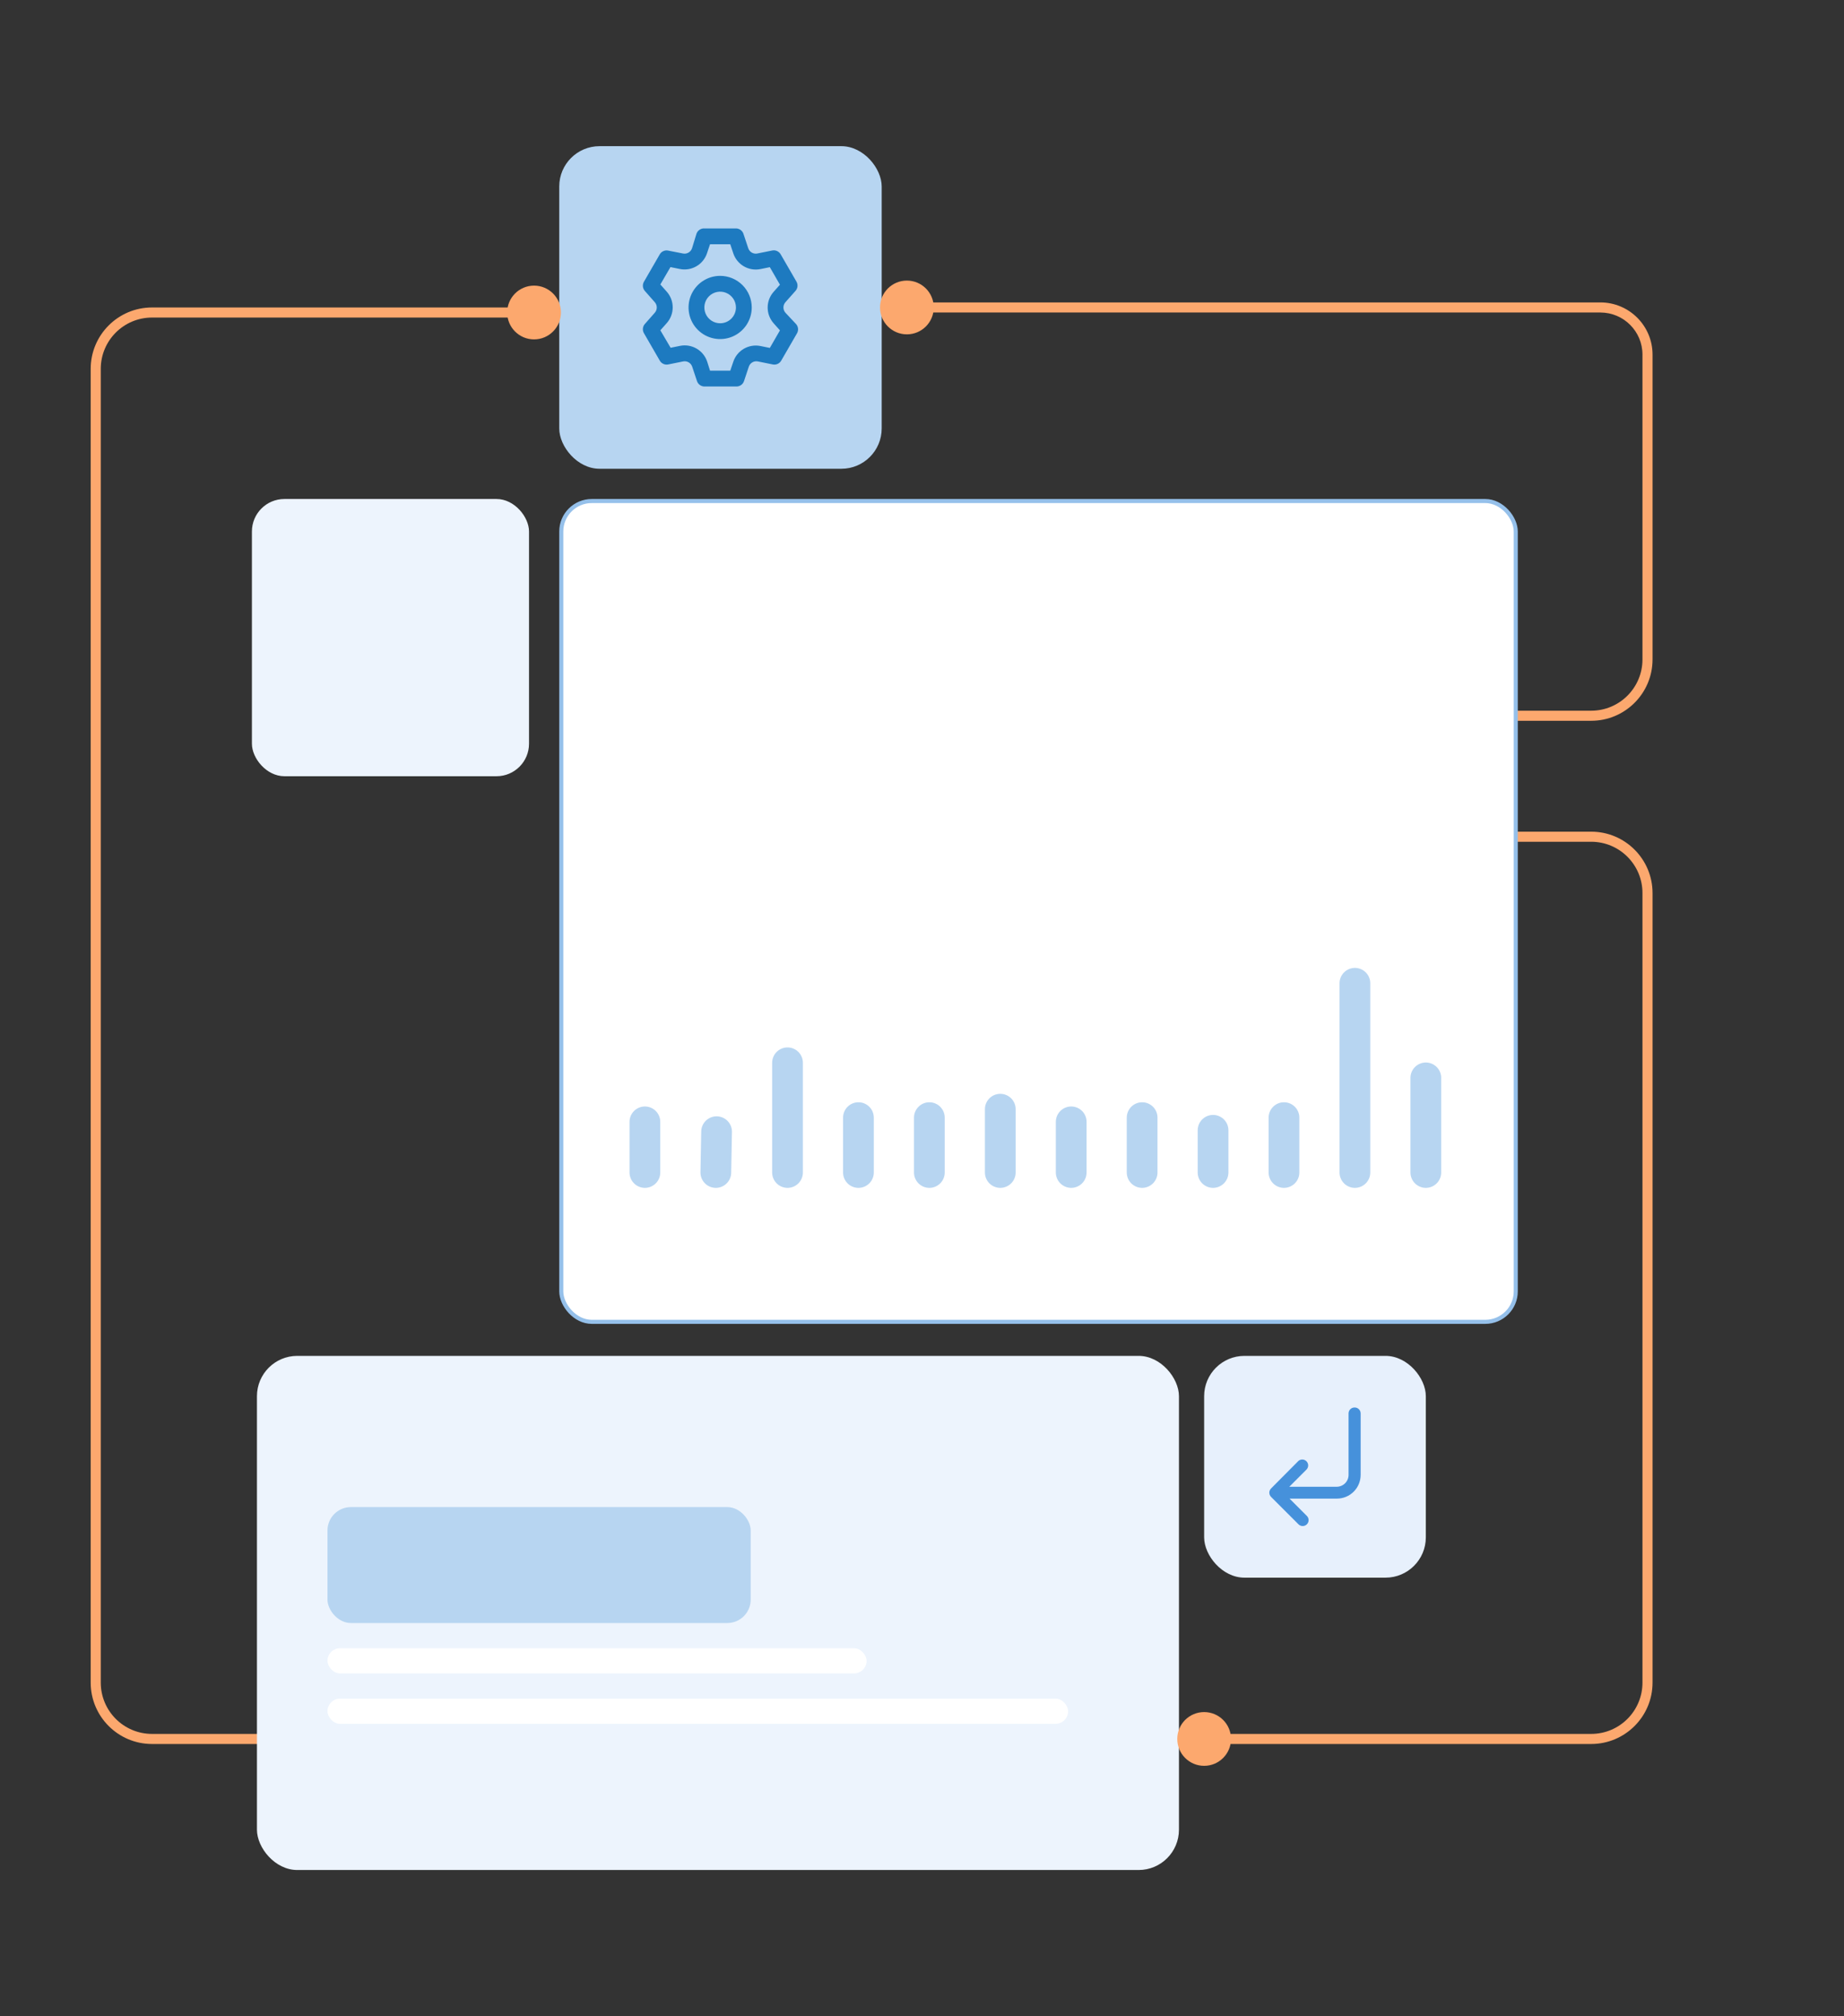 <svg width="366" height="400" viewBox="0 0 366 400" fill="none" xmlns="http://www.w3.org/2000/svg">
<rect x="0" y="0" width="366" height="400" fill="#333333" stroke="none"/>
<rect x="111" y="29" width="64" height="64" rx="8" fill="#B7D5F1"/>
<g clip-path="url(#clip0_8035_7575)">
<path d="M155.886 62.035C155.635 61.749 155.496 61.381 155.496 61C155.496 60.62 155.635 60.252 155.886 59.965L157.893 57.708C158.114 57.461 158.251 57.151 158.285 56.821C158.319 56.492 158.247 56.16 158.081 55.874L154.945 50.449C154.781 50.163 154.53 49.936 154.228 49.801C153.927 49.666 153.591 49.629 153.268 49.697L150.32 50.292C149.945 50.37 149.555 50.307 149.223 50.117C148.89 49.926 148.64 49.62 148.517 49.258L147.561 46.389C147.456 46.077 147.255 45.807 146.988 45.615C146.721 45.424 146.4 45.322 146.072 45.322H139.8C139.459 45.305 139.12 45.399 138.837 45.592C138.554 45.784 138.342 46.064 138.233 46.389L137.355 49.258C137.232 49.62 136.981 49.926 136.649 50.117C136.317 50.307 135.927 50.37 135.552 50.292L132.526 49.697C132.219 49.653 131.907 49.702 131.628 49.836C131.349 49.969 131.116 50.183 130.958 50.449L127.823 55.874C127.652 56.157 127.575 56.487 127.603 56.816C127.631 57.146 127.763 57.458 127.979 57.708L129.97 59.965C130.222 60.252 130.36 60.62 130.36 61C130.36 61.381 130.222 61.749 129.97 62.035L127.979 64.293C127.763 64.543 127.631 64.855 127.603 65.184C127.575 65.514 127.652 65.844 127.823 66.127L130.958 71.552C131.123 71.838 131.374 72.064 131.675 72.2C131.976 72.335 132.312 72.371 132.636 72.304L135.583 71.708C135.958 71.631 136.349 71.693 136.681 71.884C137.013 72.074 137.264 72.38 137.386 72.743L138.342 75.612C138.451 75.937 138.664 76.216 138.947 76.409C139.23 76.602 139.568 76.696 139.91 76.678H146.181C146.51 76.679 146.831 76.577 147.098 76.385C147.365 76.194 147.565 75.923 147.671 75.612L148.627 72.743C148.749 72.38 149 72.074 149.332 71.884C149.664 71.693 150.055 71.631 150.43 71.708L153.377 72.304C153.701 72.371 154.037 72.335 154.338 72.2C154.639 72.064 154.89 71.838 155.055 71.552L158.191 66.127C158.357 65.841 158.429 65.509 158.395 65.179C158.361 64.85 158.224 64.539 158.002 64.293L155.886 62.035ZM153.55 64.136L154.804 65.547L152.797 69.027L150.947 68.651C149.818 68.42 148.644 68.612 147.647 69.19C146.649 69.768 145.899 70.692 145.539 71.787L144.943 73.543H140.929L140.365 71.755C140.004 70.661 139.254 69.737 138.257 69.159C137.26 68.581 136.085 68.389 134.956 68.62L133.106 68.996L131.068 65.531L132.322 64.12C133.093 63.258 133.52 62.142 133.52 60.985C133.52 59.828 133.093 58.711 132.322 57.849L131.068 56.438L133.075 52.989L134.925 53.365C136.054 53.596 137.228 53.404 138.225 52.826C139.223 52.248 139.973 51.324 140.333 50.23L140.929 48.458H144.943L145.539 50.245C145.899 51.34 146.649 52.264 147.647 52.842C148.644 53.42 149.818 53.612 150.947 53.381L152.797 53.005L154.804 56.485L153.55 57.896C152.787 58.756 152.366 59.866 152.366 61.016C152.366 62.166 152.787 63.276 153.55 64.136ZM142.936 54.729C141.696 54.729 140.483 55.097 139.452 55.786C138.421 56.475 137.617 57.455 137.142 58.6C136.668 59.746 136.543 61.007 136.785 62.224C137.027 63.44 137.625 64.558 138.502 65.435C139.379 66.312 140.496 66.909 141.713 67.151C142.929 67.393 144.19 67.269 145.336 66.794C146.482 66.32 147.461 65.516 148.15 64.484C148.839 63.453 149.207 62.241 149.207 61C149.207 59.337 148.547 57.742 147.37 56.566C146.194 55.39 144.599 54.729 142.936 54.729ZM142.936 64.136C142.316 64.136 141.71 63.952 141.194 63.607C140.678 63.263 140.276 62.773 140.039 62.2C139.802 61.627 139.74 60.997 139.861 60.389C139.982 59.78 140.28 59.222 140.719 58.783C141.157 58.345 141.716 58.046 142.324 57.925C142.933 57.804 143.563 57.866 144.136 58.103C144.709 58.341 145.199 58.743 145.543 59.258C145.888 59.774 146.072 60.38 146.072 61C146.072 61.832 145.741 62.629 145.153 63.218C144.565 63.806 143.768 64.136 142.936 64.136Z" fill="#1D7AC0"/>
</g>
<rect x="239" y="269" width="44" height="44" rx="8" fill="#E7F0FC"/>
<path d="M268.841 279.241C268.529 279.241 268.23 279.365 268.009 279.586C267.789 279.806 267.665 280.105 267.665 280.417V292.612C267.665 293.235 267.417 293.834 266.976 294.275C266.535 294.716 265.937 294.964 265.313 294.964H255.905L259.339 291.53C259.54 291.311 259.65 291.024 259.648 290.726C259.646 290.429 259.531 290.144 259.327 289.928C259.123 289.712 258.844 289.581 258.548 289.562C258.251 289.543 257.958 289.637 257.728 289.825L252.283 295.305C252.176 295.419 252.089 295.55 252.025 295.693C251.907 295.979 251.907 296.3 252.025 296.586C252.084 296.732 252.172 296.864 252.283 296.975L257.728 302.419C257.947 302.637 258.243 302.759 258.551 302.76C258.706 302.761 258.859 302.731 259.003 302.673C259.146 302.614 259.276 302.528 259.386 302.419C259.496 302.31 259.584 302.18 259.644 302.037C259.703 301.893 259.734 301.739 259.734 301.584C259.734 301.429 259.703 301.275 259.644 301.132C259.584 300.989 259.496 300.859 259.386 300.749L255.952 297.316H265.36C266.608 297.316 267.804 296.82 268.686 295.938C269.568 295.056 270.064 293.859 270.064 292.612V280.417C270.064 280.259 270.032 280.102 269.97 279.956C269.908 279.81 269.817 279.678 269.703 279.569C269.589 279.459 269.453 279.373 269.305 279.317C269.157 279.261 268.999 279.235 268.841 279.241Z" fill="#4691DB"/>
<path d="M100.667 62C100.667 59.054 103.054 56.667 106 56.667C108.946 56.667 111.333 59.054 111.333 62C111.333 64.945 108.946 67.333 106 67.333C103.054 67.333 100.667 64.945 100.667 62ZM30.179 345V344H51.101V345V346H30.179V345ZM19 333.821H18L18 94.69H19H20L20 333.821H19ZM19 94.69H18L18 73.179H19H20L20 94.69H19ZM30.179 62V61H106V62V63H30.179V62ZM19 73.179H18C18 66.453 23.453 61 30.179 61V62V63C24.557 63 20 67.557 20 73.179H19ZM30.179 345V346C23.453 346 18 340.547 18 333.821H19H20C20 339.443 24.557 344 30.179 344V345Z" fill="#FCA86E"/>
<path d="M185.333 61C185.333 58.054 182.946 55.667 180 55.667C177.054 55.667 174.667 58.054 174.667 61C174.667 63.946 177.054 66.333 180 66.333C182.946 66.333 185.333 63.946 185.333 61ZM315.821 142V141H270.147V142V143H315.821V142ZM327 130.821H328V70.356H327H326V130.821H327ZM317.644 61V60L180 60V61V62L317.644 62V61ZM327 70.356H328C328 64.637 323.363 60 317.644 60V61V62C322.259 62 326 65.741 326 70.356H327ZM315.821 142V143C322.547 143 328 137.547 328 130.821H327H326C326 136.443 321.443 141 315.821 141V142Z" fill="#FCA86E"/>
<circle cx="188" cy="291" r="3" fill="#FCA86E"/>
<rect x="51" y="269" width="183" height="102" rx="8" fill="#EDF4FD"/>
<rect x="65" y="299" width="84" height="23" rx="4.646" fill="#B7D5F1"/>
<rect x="65" y="327" width="107" height="5" rx="2.5" fill="white"/>
<rect x="65" y="337" width="147" height="5" rx="2.5" fill="white"/>
<path d="M244.333 345C244.333 347.946 241.946 350.333 239 350.333C236.054 350.333 233.667 347.946 233.667 345C233.667 342.054 236.054 339.667 239 339.667C241.946 339.667 244.333 342.054 244.333 345ZM315.821 166V167H292.965V166V165H315.821V166ZM327 177.179H328V324.323H327H326V177.179H327ZM327 324.323H328V333.821H327H326V324.323H327ZM315.821 345V346H239V345V344H315.821V345ZM327 333.821H328C328 340.547 322.547 346 315.821 346V345V344C321.443 344 326 339.443 326 333.821H327ZM315.821 166V165C322.547 165 328 170.453 328 177.179H327H326C326 171.557 321.443 167 315.821 167V166Z" fill="#FCA86E"/>
<rect x="111.403" y="99.403" width="189.447" height="162.844" rx="6.046" fill="white"/>
<rect x="111.403" y="99.403" width="189.447" height="162.844" rx="6.046" stroke="#95C0EA" stroke-width="0.806"/>
<path d="M128 222.571V232.615" stroke="#B7D5F1" stroke-width="6.1" stroke-linecap="round"/>
<path d="M142.229 224.524L142.077 232.616" stroke="#B7D5F1" stroke-width="6.1" stroke-linecap="round"/>
<path d="M156.307 210.854L156.307 232.616" stroke="#B7D5F1" stroke-width="6.1" stroke-linecap="round"/>
<path d="M170.383 221.734L170.383 232.616" stroke="#B7D5F1" stroke-width="6.1" stroke-linecap="round"/>
<path d="M184.46 221.734L184.46 232.616" stroke="#B7D5F1" stroke-width="6.1" stroke-linecap="round"/>
<path d="M198.537 220.061L198.537 232.616" stroke="#B7D5F1" stroke-width="6.1" stroke-linecap="round"/>
<path d="M212.614 222.571L212.614 232.615" stroke="#B7D5F1" stroke-width="6.1" stroke-linecap="round"/>
<path d="M226.691 221.734L226.691 232.616" stroke="#B7D5F1" stroke-width="6.1" stroke-linecap="round"/>
<path d="M240.769 224.246L240.769 232.616" stroke="#B7D5F1" stroke-width="6.1" stroke-linecap="round"/>
<path d="M254.846 221.734L254.846 232.616" stroke="#B7D5F1" stroke-width="6.1" stroke-linecap="round"/>
<path d="M268.923 195.077V232.616" stroke="#B7D5F1" stroke-width="6.1" stroke-linecap="round"/>
<path d="M283 213.847V232.616" stroke="#B7D5F1" stroke-width="6.1" stroke-linecap="round"/>
<rect x="50" y="99" width="55" height="55" rx="6.449" fill="#EDF4FD"/>
<defs>
<clipPath id="clip0_8035_7575">
<rect width="32" height="32" fill="white" transform="translate(127 45)"/>
</clipPath>
</defs>
</svg>
